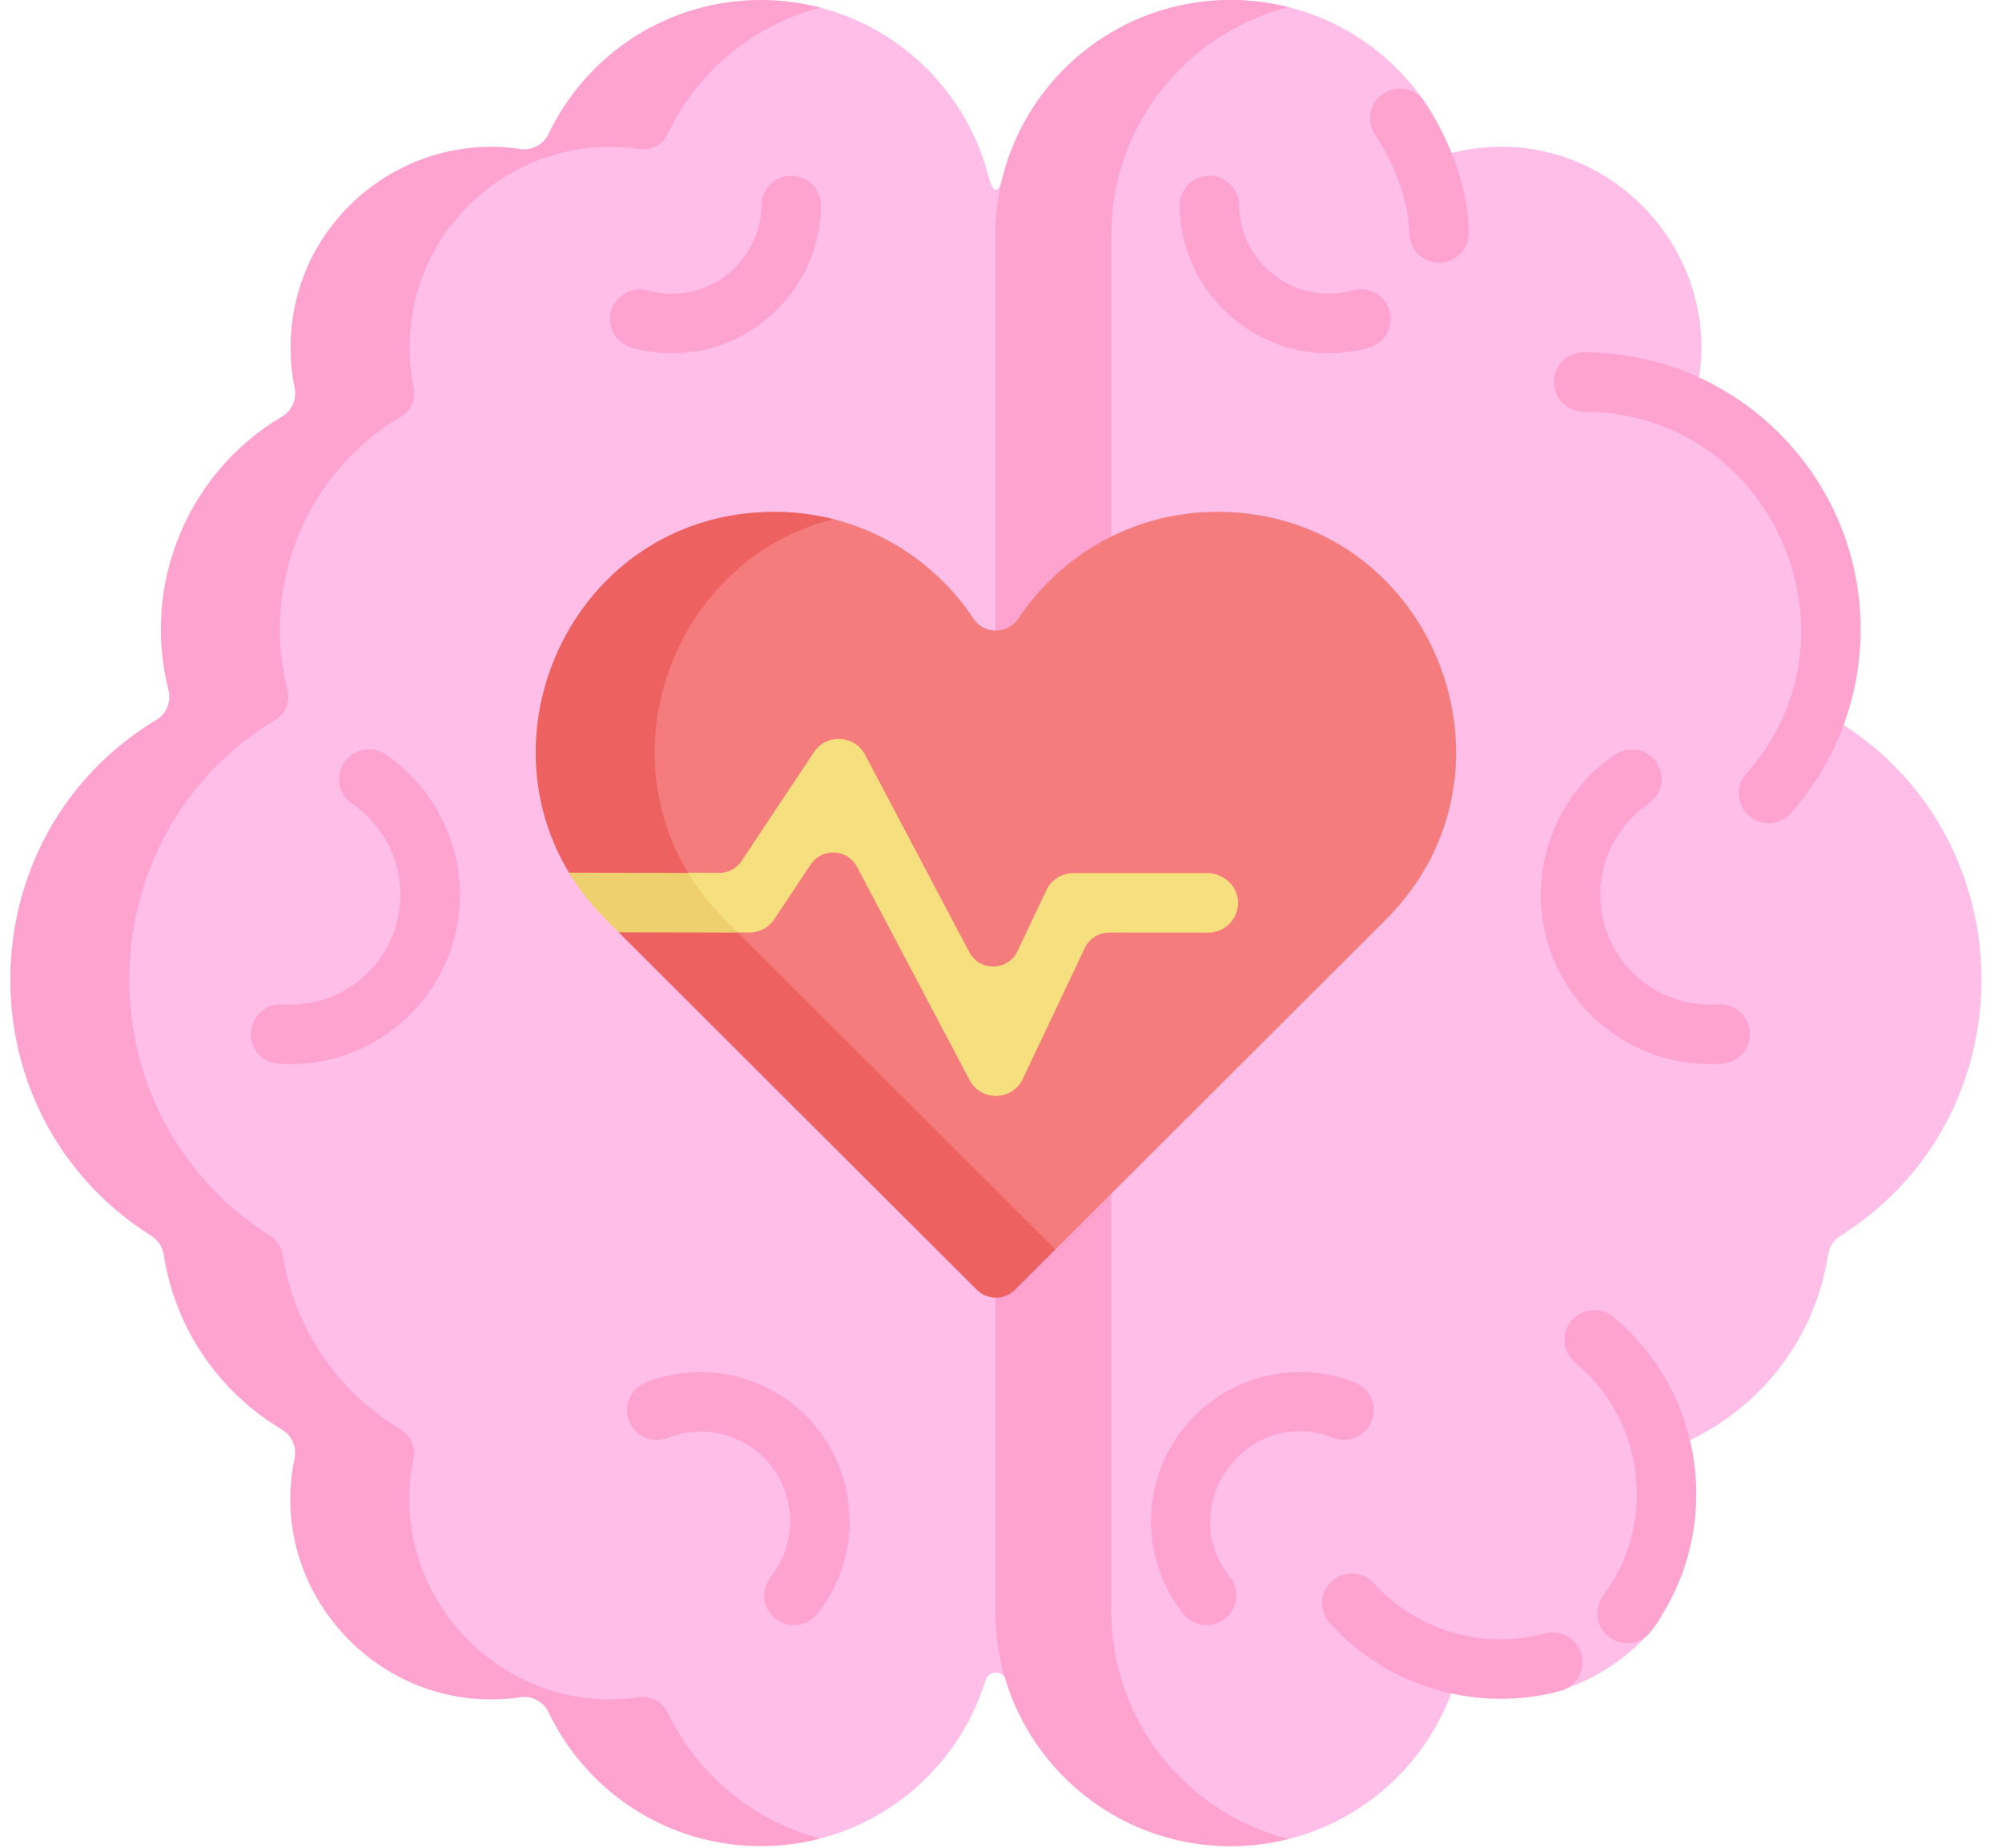 <svg xmlns="http://www.w3.org/2000/svg" width="65" height="60" viewBox="0 0 65 60" fill="none"><path d="M59.007 23.048C60.322 19.232 58.601 15.01 54.942 13.219C56.44 8.39 52.073 3.721 47.121 4.969C47.121 4.969 46.484 4.657 46.329 4.365C46.174 4.072 46.383 3.485 46.192 3.216C44.809 1.27 42.536 0 39.967 0C36.418 0 33.435 2.422 32.58 5.703C32.419 6.319 32.248 6.319 32.087 5.703C31.393 3.039 29.297 0.942 26.634 0.247C26.017 0.086 24.765 0.321 23.798 0.708C20.755 1.926 18.332 3.947 17.546 4.968C16.017 4.768 10.406 7.098 10.406 11.345C10.406 12.018 10.651 12.958 10.841 13.569C7.182 15.36 5.561 19.519 6.876 23.335C-0.039 26.919 -0.361 35.823 6.393 39.726C6.681 42.539 8.651 45.353 11.083 46.543C9.573 51.412 12.633 56.218 17.546 54.98C20.027 57.567 21.487 59.452 24.765 59.452C25.433 59.452 26.634 59.701 26.634 59.701C29.176 59.037 31.202 57.096 31.984 54.605C31.989 54.592 31.993 54.578 31.997 54.563C32.097 54.227 32.567 54.228 32.67 54.563C32.673 54.57 32.675 54.577 32.677 54.584C33.644 57.692 36.542 59.948 39.967 59.948C43.245 59.948 46.04 57.881 47.121 54.979C47.121 54.979 48.318 54.62 48.856 54.617C49.604 54.614 50.911 54.803 50.911 54.803C51.973 54.419 52.912 53.763 53.641 52.924C54.435 52.011 54.191 50.527 54.38 49.293C54.493 48.551 54.562 47.583 54.597 46.882L54.942 46.729C57.258 45.596 58.948 43.381 59.352 40.742C59.391 40.492 59.535 40.27 59.748 40.135C66.147 36.103 65.803 26.57 59.007 23.048Z" fill="#FFBEE8"></path><path d="M36.08 52.315V7.633C36.08 4.068 38.525 1.074 41.829 0.235C41.228 0.082 40.598 0 39.949 0C35.733 0 32.316 3.418 32.316 7.633V52.315C32.316 56.531 35.733 59.948 39.949 59.948C40.598 59.948 41.228 59.866 41.829 59.713C38.525 58.875 36.08 55.88 36.08 52.315Z" fill="#FEA3CF"></path><path d="M20.744 55.113C16.317 55.767 12.508 51.767 13.426 47.359C13.503 46.989 13.341 46.613 13.017 46.42C10.998 45.219 9.55 43.159 9.179 40.742C9.141 40.492 8.997 40.271 8.783 40.136C2.573 36.221 2.714 27.125 8.941 23.374C9.272 23.175 9.428 22.781 9.332 22.407C8.459 18.973 9.949 15.341 13.026 13.522C13.347 13.333 13.504 12.961 13.43 12.596C13.343 12.172 13.298 11.735 13.298 11.286C13.298 7.267 16.879 4.268 20.75 4.837C21.131 4.893 21.505 4.702 21.67 4.355C22.628 2.345 24.439 0.82 26.634 0.247C26.017 0.086 25.369 0 24.701 0C21.659 0 19.034 1.779 17.807 4.353C17.641 4.701 17.268 4.893 16.887 4.837C13.016 4.268 9.434 7.267 9.434 11.286C9.434 11.735 9.479 12.173 9.566 12.596C9.64 12.961 9.483 13.333 9.162 13.522C6.086 15.341 4.595 18.973 5.469 22.407C5.564 22.781 5.408 23.175 5.078 23.374C-1.149 27.125 -1.291 36.222 4.92 40.136C5.134 40.271 5.277 40.492 5.316 40.742C5.686 43.159 7.134 45.22 9.154 46.42C9.478 46.613 9.64 46.99 9.563 47.359C8.644 51.767 12.454 55.767 16.881 55.113C17.266 55.056 17.643 55.251 17.811 55.603C19.039 58.173 21.662 59.948 24.701 59.948C25.369 59.948 26.017 59.862 26.634 59.701C24.442 59.129 22.632 57.607 21.674 55.601C21.506 55.25 21.129 55.056 20.744 55.113Z" fill="#FEA3CF"></path><path d="M45.045 29.811C49.828 24.956 46.425 16.619 39.523 16.619C36.826 16.619 34.452 17.997 33.064 20.086C32.72 20.603 31.951 20.608 31.607 20.09C30.558 18.509 28.945 17.335 27.054 16.856C26.444 16.702 25.145 16.619 24.355 17.292C22.463 18.901 17.03 21.498 20.656 28.852L32.115 40.935L34.266 40.572L45.045 29.811Z" fill="#F47C7C"></path><path d="M23.486 29.811C19.18 25.439 21.511 18.249 27.054 16.858C26.443 16.703 25.804 16.619 25.145 16.619C18.902 16.619 15.521 23.441 18.474 28.337C18.785 28.854 19.899 28.846 20.355 29.309L20.085 30.273L31.716 41.883C32.057 42.224 32.611 42.224 32.952 41.883L34.266 40.572L23.486 29.811Z" fill="#EE6161"></path><path d="M14.918 29.446C15.058 27.494 14.137 25.598 12.516 24.498C12.074 24.199 11.473 24.314 11.174 24.756C10.875 25.197 10.99 25.798 11.431 26.097C12.484 26.811 13.082 28.041 12.991 29.308C12.85 31.271 11.139 32.754 9.177 32.613C8.646 32.574 8.183 32.975 8.144 33.508C8.106 34.04 8.507 34.502 9.039 34.54C12.055 34.757 14.701 32.479 14.918 29.446Z" fill="#FEA3CF"></path><path d="M25.755 45.604C24.406 44.532 22.571 44.26 20.967 44.892C20.471 45.088 20.227 45.649 20.423 46.145C20.618 46.642 21.179 46.885 21.676 46.69C22.64 46.309 23.743 46.473 24.554 47.117C25.811 48.114 26.021 49.947 25.024 51.204C24.692 51.621 24.762 52.229 25.18 52.561C25.597 52.892 26.205 52.824 26.537 52.405C28.197 50.314 27.846 47.263 25.755 45.604Z" fill="#FEA3CF"></path><path d="M20.509 11.289C23.599 12.155 26.617 9.832 26.656 6.684C26.663 6.15 26.235 5.712 25.702 5.706C25.169 5.694 24.731 6.126 24.724 6.66C24.701 8.552 22.889 9.949 21.03 9.429C20.516 9.285 19.983 9.585 19.839 10.098C19.695 10.612 19.995 11.145 20.509 11.289Z" fill="#FEA3CF"></path><path d="M55.779 32.613C53.816 32.754 52.105 31.271 51.965 29.308C51.874 28.042 52.471 26.811 53.524 26.097C53.966 25.798 54.081 25.197 53.781 24.756C53.482 24.314 52.881 24.199 52.44 24.498C50.818 25.598 49.898 27.494 50.038 29.446C50.254 32.475 52.895 34.758 55.916 34.54C56.449 34.502 56.849 34.04 56.811 33.508C56.773 32.975 56.311 32.573 55.779 32.613Z" fill="#FEA3CF"></path><path d="M44.532 46.145C44.728 45.649 44.484 45.088 43.988 44.892C42.384 44.26 40.549 44.532 39.2 45.604C37.109 47.263 36.758 50.314 38.418 52.405C38.751 52.824 39.359 52.891 39.775 52.561C40.193 52.229 40.263 51.621 39.931 51.204C38.096 48.891 40.507 45.597 43.28 46.69C43.776 46.885 44.337 46.641 44.532 46.145Z" fill="#FEA3CF"></path><path d="M44.447 11.289C44.96 11.145 45.26 10.612 45.116 10.098C44.972 9.584 44.44 9.285 43.925 9.428C42.071 9.949 40.254 8.555 40.231 6.659C40.225 6.13 39.793 5.705 39.265 5.705C39.261 5.705 39.257 5.705 39.253 5.706C38.72 5.712 38.293 6.15 38.299 6.683C38.338 9.839 41.363 12.153 44.447 11.289Z" fill="#FEA3CF"></path><path d="M51.417 11.438C50.883 11.438 50.451 11.87 50.451 12.404C50.451 12.937 50.883 13.37 51.417 13.37C57.498 13.37 60.717 20.597 56.699 25.121C56.344 25.52 56.381 26.13 56.779 26.484C57.178 26.839 57.789 26.802 58.143 26.404C59.606 24.757 60.411 22.637 60.411 20.432C60.411 15.473 56.376 11.438 51.417 11.438Z" fill="#FEA3CF"></path><path d="M50.163 53.042C48.161 53.581 46.007 52.956 44.605 51.41C44.246 51.015 43.635 50.985 43.24 51.343C42.845 51.702 42.815 52.313 43.174 52.708C45.056 54.783 47.954 55.638 50.665 54.908C51.181 54.769 51.486 54.239 51.347 53.724C51.208 53.209 50.678 52.904 50.163 53.042Z" fill="#FEA3CF"></path><path d="M52.381 42.762C51.971 42.421 51.362 42.476 51.02 42.886C50.678 43.295 50.734 43.905 51.144 44.246C52.414 45.305 53.142 46.859 53.142 48.511C53.142 49.711 52.766 50.853 52.053 51.813C51.735 52.242 51.825 52.847 52.254 53.165C52.681 53.482 53.286 53.394 53.605 52.965C54.566 51.669 55.074 50.129 55.074 48.511C55.074 46.284 54.092 44.189 52.381 42.762Z" fill="#FEA3CF"></path><path d="M46.784 8.526C46.769 8.527 46.754 8.527 46.739 8.528C46.205 8.536 45.766 8.11 45.758 7.576C45.733 5.942 44.671 4.417 44.66 4.401C44.354 3.966 44.456 3.364 44.89 3.056C45.325 2.748 45.926 2.849 46.235 3.282C46.293 3.363 47.656 5.3 47.69 7.547C47.698 8.065 47.296 8.494 46.784 8.526Z" fill="#FEA3CF"></path><path d="M39.231 30.283C39.775 30.283 40.213 29.834 40.197 29.287C40.181 28.759 39.72 28.351 39.191 28.351H34.847C34.474 28.351 34.134 28.566 33.974 28.903L33.035 30.885C32.727 31.536 31.808 31.556 31.471 30.918L28.086 24.507C27.748 23.867 26.838 23.806 26.428 24.423L24.079 27.955C23.915 28.201 23.639 28.348 23.343 28.345L22.343 28.337C22.343 29.443 22.343 29.79 23.957 30.273L24.33 30.282H24.333C24.656 30.282 24.958 30.121 25.137 29.852L26.321 28.071C26.689 27.519 27.514 27.56 27.824 28.147L31.48 35.072C31.851 35.776 32.866 35.754 33.207 35.035L35.221 30.783C35.366 30.477 35.674 30.282 36.012 30.282L39.231 30.283Z" fill="#F6DF7F"></path><path d="M23.957 30.282L23.486 29.811C23.033 29.351 22.654 28.859 22.343 28.346L18.474 28.337C19.155 29.468 19.933 30.091 20.085 30.273L23.957 30.282Z" fill="#EED06F"></path></svg>